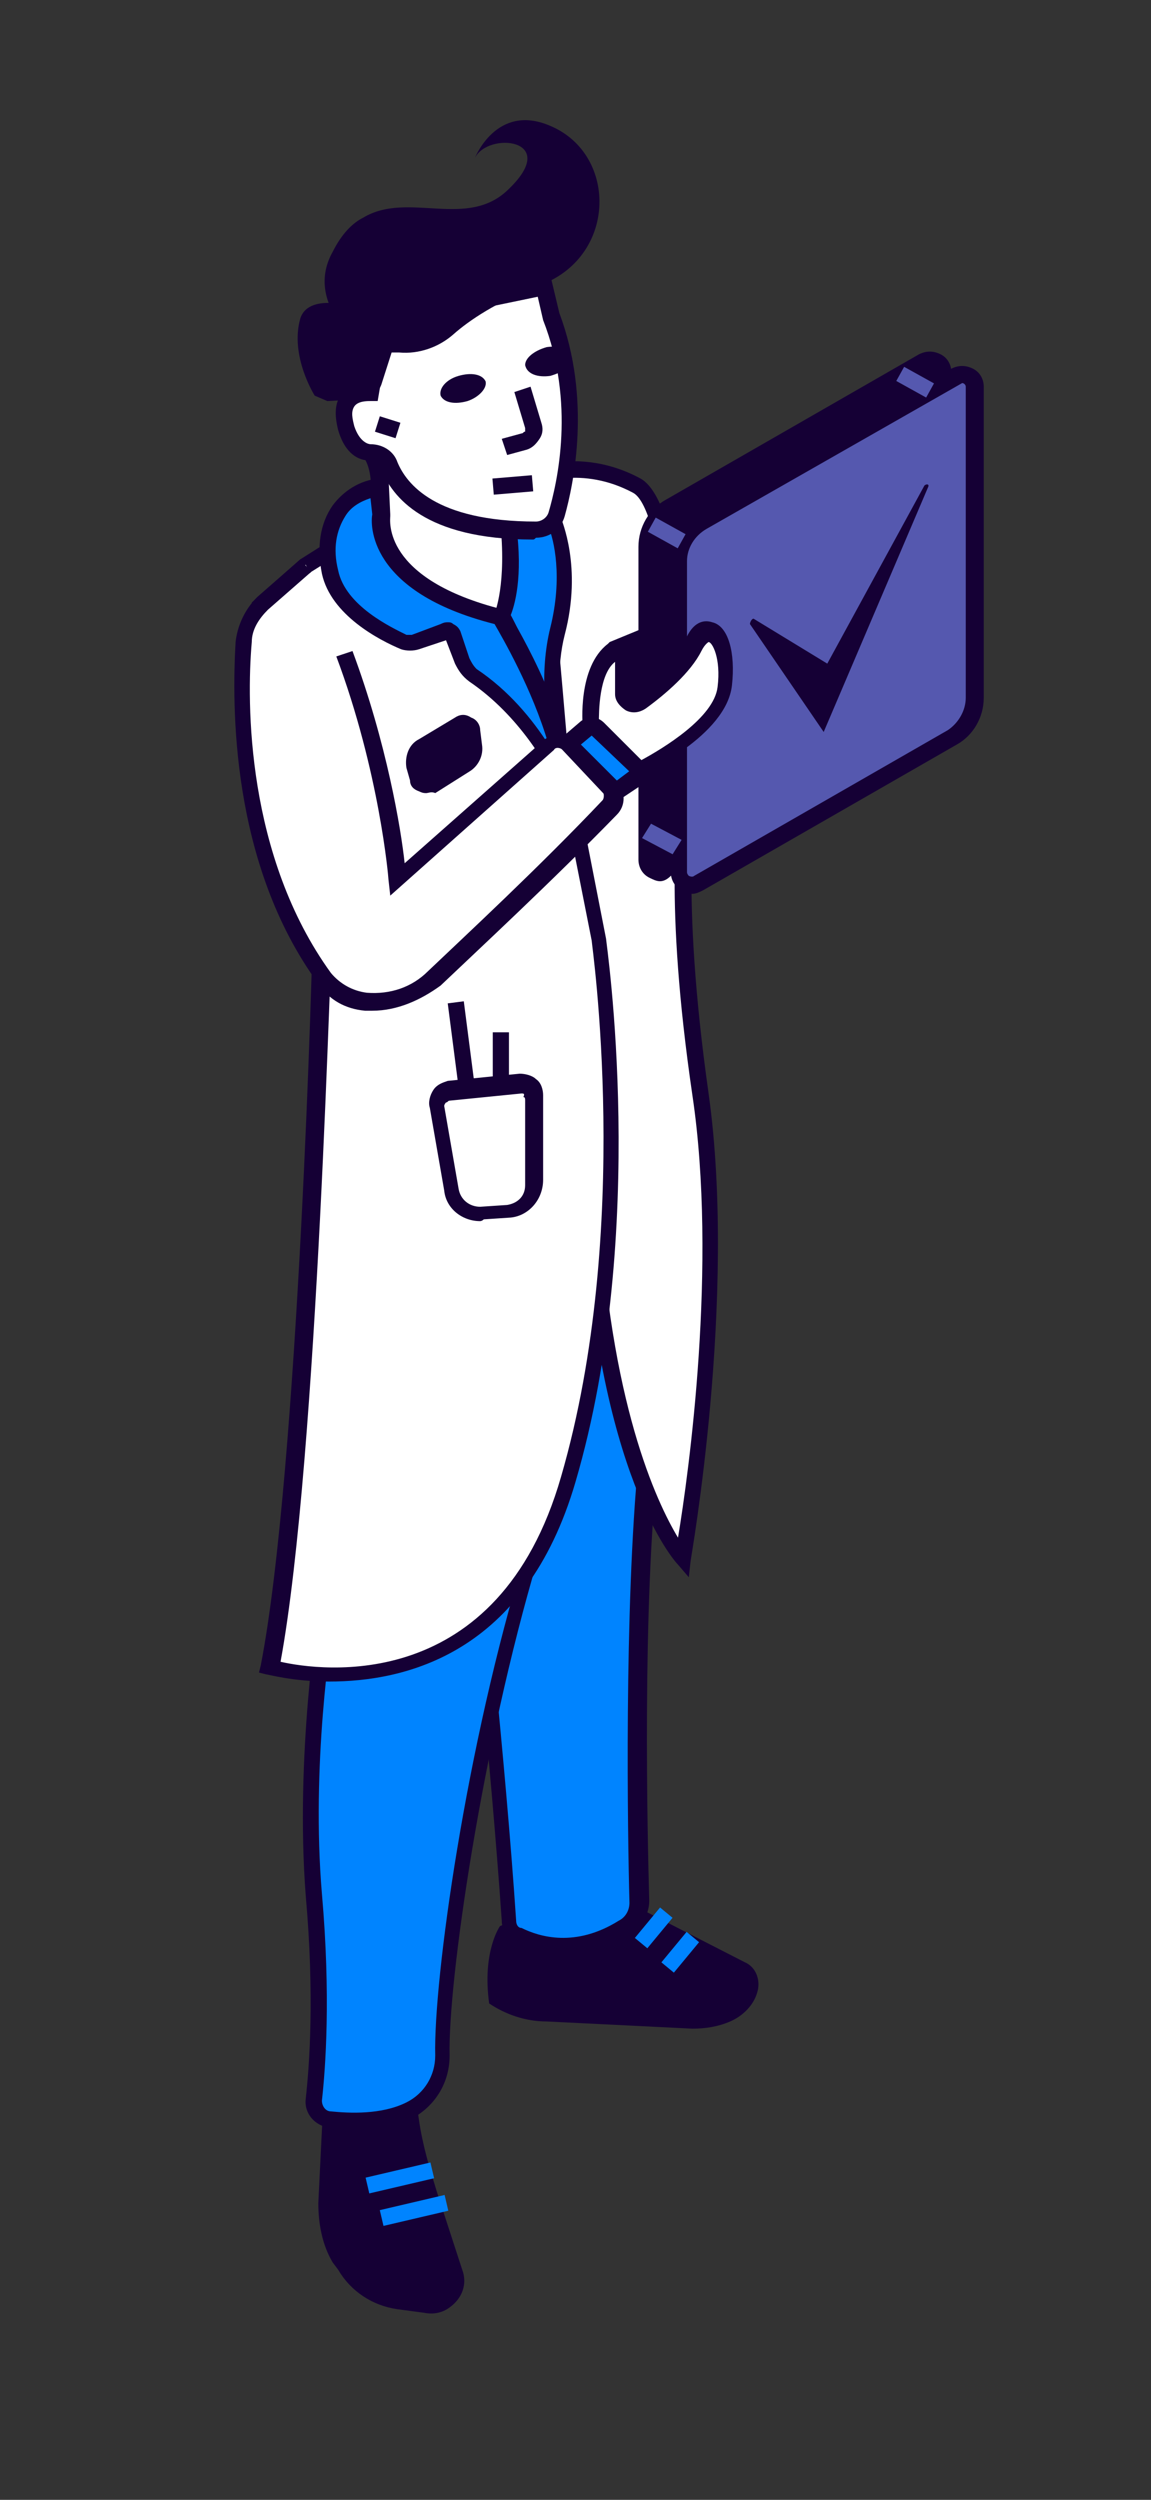 <svg xmlns="http://www.w3.org/2000/svg" xmlns:xlink="http://www.w3.org/1999/xlink" id="Layer_1" x="0px" y="0px" viewBox="0 0 64 139" style="enable-background:new 0 0 64 139;" xml:space="preserve">
<rect x="0" y="0" width="64" height="139" fill="#333333" stroke="none"/>
<style type="text/css">
	.st0{fill:#150035;}
	.st1{fill:#0084FF;}
	.st2{fill:#FFFFFF;}
	.st3{fill:#5558AF;}
</style>
<g id="XMLID_4055_">
	<g id="XMLID_4256_">
		<g id="XMLID_4257_">
			<g id="XMLID_4258_">
				<path id="XMLID_4259_" class="st0" d="M27.8,107.1c0,0-1,1.4-0.6,4.3l0,0c0.9,0.6,2,1,3.2,1l8.1,0.4c0.7,0,1.4-0.1,2.1-0.4l0,0      c0.7-0.3,1.3-0.9,1.5-1.6l0,0c0.2-0.6,0-1.4-0.7-1.7l-8.4-4.3L27.8,107.1z"></path>
			</g>
		</g>
	</g>
	<g id="XMLID_4252_">
		<g id="XMLID_4253_">
			<g id="XMLID_4254_">
				<path id="XMLID_4255_" class="st0" d="M18,116.4l-0.3,6.1c0,1.1,0.2,2.3,0.8,3.3l0.3,0.4c0.7,1.2,1.9,2,3.3,2.2l1.5,0.2      c0.5,0.1,1,0,1.4-0.3l0,0c0.7-0.5,1-1.3,0.7-2.1l-1.4-4.3l0,0c-0.4-1.3-0.8-2.6-1-4l-0.4-2.6L18,116.4z"></path>
			</g>
		</g>
	</g>
	<g id="XMLID_4248_">
		<g id="XMLID_4249_">
			<g id="XMLID_4250_">
				
					<rect id="XMLID_4251_" x="20.4" y="120.6" transform="matrix(0.974 -0.228 0.228 0.974 -27.037 8.271)" class="st1" width="3.7" height="0.9"></rect>
			</g>
		</g>
	</g>
	<g id="XMLID_4244_">
		<g id="XMLID_4245_">
			<g id="XMLID_4246_">
				
					<rect id="XMLID_4247_" x="21.2" y="122.4" transform="matrix(0.974 -0.228 0.228 0.974 -27.438 8.507)" class="st1" width="3.7" height="0.9"></rect>
			</g>
		</g>
	</g>
	<g id="XMLID_4240_">
		<g id="XMLID_4241_">
			<g id="XMLID_4242_">
				
					<rect id="XMLID_4243_" x="35.3" y="106.8" transform="matrix(0.637 -0.77 0.77 0.637 -69.421 66.906)" class="st1" width="2.2" height="0.9"></rect>
			</g>
		</g>
	</g>
	<g id="XMLID_4236_">
		<g id="XMLID_4237_">
			<g id="XMLID_4238_">
				
					<rect id="XMLID_4239_" x="36.8" y="108.1" transform="matrix(0.637 -0.77 0.77 0.637 -69.902 68.589)" class="st1" width="2.2" height="0.9"></rect>
			</g>
		</g>
	</g>
	<g id="XMLID_4227_">
		<g id="XMLID_4233_">
			<g id="XMLID_4234_">
				<path id="XMLID_4235_" class="st1" d="M26.4,86c0,0,1.3,11.7,1.9,20.7c0,0.4,0.2,0.7,0.6,0.8c1,0.5,3.2,1.2,5.8-0.4      c0.5-0.3,0.8-0.9,0.8-1.4c-0.1-3.4-0.3-16.3,0.5-24.5c1-9.5-4.6-9-4.6-9l-6.6,7.3L26.4,86z"></path>
			</g>
		</g>
		<g id="XMLID_4228_">
			<g id="XMLID_4229_">
				<path id="XMLID_4230_" class="st0" d="M31.4,108.6c-1.2,0-2.2-0.4-2.7-0.6c-0.5-0.2-0.8-0.7-0.8-1.2c-0.6-8.7-1.8-20-1.9-20.7      l-1.6-6.7l6.9-7.6h0.2c0.1,0,1.9-0.2,3.4,1.3c1.6,1.6,2.1,4.3,1.7,8.1c-0.9,8.1-0.6,20.8-0.5,24.5c0,0.7-0.4,1.4-1,1.8      C33.7,108.4,32.4,108.6,31.4,108.6z M25.3,79.7l1.5,6.3c0,0.1,1.3,11.8,1.9,20.8c0,0.2,0.1,0.4,0.3,0.4c1,0.5,3,1.1,5.4-0.4      c0.4-0.2,0.6-0.6,0.6-1c-0.1-3.7-0.3-16.4,0.5-24.6c0.4-3.5-0.1-6-1.5-7.4c-0.9-0.9-2-1.1-2.4-1.1L25.3,79.7z"></path>
			</g>
		</g>
	</g>
	<g id="XMLID_4218_">
		<g id="XMLID_4224_">
			<g id="XMLID_4225_">
				<path id="XMLID_4226_" class="st1" d="M18.2,89.6c0,0-1.4,7.9-0.7,15.7c0.5,5.7,0.2,9.7,0,11.4c-0.1,0.6,0.3,1,0.9,1.1      c1.1,0.1,3,0.2,4.5-0.6c1.2-0.6,1.9-1.8,1.8-3c-0.1-4.1,1.7-17.1,4.9-27.7c3.9-12.9-8.1,0.4-8.1,0.4L18.2,89.6z"></path>
			</g>
		</g>
		<g id="XMLID_4219_">
			<g id="XMLID_4220_">
				<path id="XMLID_4221_" class="st0" d="M19.7,118.4c-0.5,0-1,0-1.4-0.1c-0.8-0.1-1.4-0.8-1.3-1.6c0.2-1.8,0.5-5.7,0-11.3      c-0.6-7.8,0.7-15.8,0.7-15.9v-0.2l3.4-2.7c1-1.2,6.6-7.2,8.8-6c1.1,0.6,1.1,2.5,0,6.1c-3.1,10.4-5,23.5-4.9,27.6      c0,1.5-0.8,2.8-2.1,3.5C21.9,118.3,20.7,118.4,19.7,118.4z M18.6,89.8c-0.2,1.2-1.3,8.4-0.7,15.5c0.5,5.7,0.2,9.7,0,11.5      c0,0.3,0.2,0.6,0.5,0.6c1,0.1,2.8,0.2,4.2-0.5c1-0.5,1.6-1.5,1.6-2.6c-0.1-4.2,1.7-17.2,5-27.9c1.2-4.1,0.6-4.9,0.4-5      c-1-0.6-4.8,2.6-7.7,5.8L18.6,89.8z"></path>
			</g>
		</g>
	</g>
	<g id="XMLID_4209_">
		<g id="XMLID_4215_">
			<g id="XMLID_4216_">
				<path id="XMLID_4217_" class="st2" d="M28.4,27c0,0,3.3-2,7.1,0c2.7,1.4,2.9,17.6,2.9,17.6s-1,4.8,0.7,16.3      c1.6,11.5-1,25.9-1,25.9s-4.4-4.7-5.2-20s-2.7-35.9-2.7-35.9L28.4,27z"></path>
			</g>
		</g>
		<g id="XMLID_4210_">
			<g id="XMLID_4211_">
				<path id="XMLID_4212_" class="st0" d="M38.3,87.7L37.7,87c-0.2-0.2-4.5-5-5.3-20.3c-0.7-14.6-2.6-34.4-2.7-35.8l-1.9-4.1      l0.3-0.2c0.1-0.1,3.6-2.1,7.5,0c2.8,1.5,3.1,15.2,3.1,18v0.1l0,0c0,0-0.9,4.8,0.7,16.1c1.6,11.4-1,25.9-1,26L38.3,87.7z       M29,27.2l1.6,3.5c0,0.2,2,20.8,2.7,35.9c0.6,11.4,3.2,16.9,4.4,18.9c0.6-3.6,2.2-15.2,0.8-24.6c-1.6-10.9-0.8-15.8-0.7-16.4      c-0.1-6.1-0.9-16.2-2.6-17.1C32.4,25.9,29.9,26.8,29,27.2z"></path>
			</g>
		</g>
	</g>
	<g id="XMLID_4200_">
		<g id="XMLID_4206_">
			<g id="XMLID_4207_">
				<path id="XMLID_4208_" class="st0" d="M35.9,37.6v-7.2c0-0.9,0.5-1.7,1.3-2.2l14.1-8.1c0.5-0.3,1.1,0.1,1.1,0.6V38      c0,0.9-0.5,1.7-1.3,2.2L37,48.4c-0.5,0.3-1.1-0.1-1.1-0.6V37.6z"></path>
			</g>
		</g>
		<g id="XMLID_4201_">
			<g id="XMLID_4202_">
				<path id="XMLID_4203_" class="st0" d="M36.7,49c-0.2,0-0.4-0.1-0.6-0.2c-0.4-0.2-0.6-0.6-0.6-1V30.4c0-1.1,0.6-2.1,1.5-2.6      l14.1-8.1c0.4-0.2,0.8-0.2,1.2,0c0.4,0.2,0.6,0.6,0.6,1V38c0,1.1-0.6,2.1-1.5,2.6l-14.1,8.1C37.1,48.9,36.9,49,36.7,49z       M51.7,20.5L51.7,20.5l-14.2,8.1c-0.7,0.4-1.1,1.1-1.1,1.8v17.3c0,0.1,0.1,0.2,0.1,0.2s0.2,0.1,0.3,0l14.1-8.1      c0.6-0.4,1-1.1,1-1.8V20.8C51.9,20.7,51.8,20.6,51.7,20.5C51.8,20.5,51.7,20.5,51.7,20.5z"></path>
			</g>
		</g>
	</g>
	<g id="XMLID_4191_">
		<g id="XMLID_4197_">
			<g id="XMLID_4198_">
				<path id="XMLID_4199_" class="st3" d="M37.8,38.4v-7.2c0-0.9,0.5-1.7,1.3-2.2l14.1-8.1c0.5-0.3,1.1,0.1,1.1,0.6v17.3      c0,0.9-0.5,1.7-1.3,2.2l-14.1,8.1c-0.5,0.3-1.1-0.1-1.1-0.6C37.8,48.5,37.8,38.4,37.8,38.4z"></path>
			</g>
		</g>
		<g id="XMLID_4192_">
			<g id="XMLID_4193_">
				<path id="XMLID_4194_" class="st0" d="M38.5,49.7c-0.2,0-0.4-0.1-0.6-0.2c-0.4-0.2-0.6-0.6-0.6-1V31.2c0-1.1,0.6-2.1,1.5-2.6      l14.1-8.1c0.4-0.2,0.8-0.2,1.2,0c0.4,0.2,0.6,0.6,0.6,1v17.3c0,1.1-0.6,2.1-1.5,2.6l-14.1,8.1C38.9,49.6,38.7,49.7,38.5,49.7z       M53.5,21.3L53.5,21.3l-14.2,8.1c-0.7,0.4-1.1,1.1-1.1,1.8v17.3c0,0.1,0.1,0.2,0.1,0.2s0.2,0.1,0.3,0l14.1-8.1      c0.6-0.4,1-1.1,1-1.8V21.5C53.7,21.4,53.6,21.3,53.5,21.3C53.6,21.3,53.6,21.3,53.5,21.3z"></path>
			</g>
		</g>
	</g>
	<g id="XMLID_4182_">
		<g id="XMLID_4188_">
			<g id="XMLID_4189_">
				<path id="XMLID_4190_" class="st2" d="M17.9,51.2c0,0-0.7,30.4-2.9,41.5c0,0,12.5,3.5,16.6-10.5c4.1-14.1,1.7-30,1.7-30      l-1.7-8.7l-8.2-16.1l-6.3,4l-2.5,2.2L17.9,51.2z"></path>
			</g>
		</g>
		<g id="XMLID_4183_">
			<g id="XMLID_4184_">
				<path id="XMLID_4185_" class="st0" d="M18.3,93.5c-2,0-3.4-0.4-3.5-0.4L14.4,93l0.1-0.4c2.1-10.8,2.9-40,2.9-41.4L14,33.5      l2.7-2.4l6.8-4.3L32,43.5l1.7,8.7c0,0.2,2.4,16.2-1.7,30.2C29.2,92,22.5,93.5,18.3,93.5z M15.6,92.4c2.2,0.5,12.1,1.9,15.6-10.3      c4-13.8,1.7-29.6,1.7-29.8l-1.7-8.6l-8-15.6l-5.9,3.7l-2.2,2l3.4,17.4l0,0C18.4,51.5,17.7,81,15.6,92.4z"></path>
			</g>
		</g>
	</g>
	<g id="XMLID_4173_">
		<g id="XMLID_4179_">
			<g id="XMLID_4180_">
				<path id="XMLID_4181_" class="st2" d="M20.5,25.1c0,0,1.1,0.9,0.4,3.6l-0.4,1.5c0,0,3.5,6.2,9.5,6.4c0,0-2-5.5-1.2-8.3      s-5-3.2-5-3.2H20.5z"></path>
			</g>
		</g>
		<g id="XMLID_4174_">
			<g id="XMLID_4175_">
				<path id="XMLID_4176_" class="st0" d="M30.7,37.2H30c-6.2-0.3-9.8-6.4-9.9-6.7L20,30.3l0.4-1.7c0.6-2.3-0.2-3.2-0.2-3.2      l-0.8-0.8h4.5c0.2,0,3.9,0.3,5.1,2c0.4,0.5,0.5,1.2,0.3,1.8c-0.7,2.7,1.2,8,1.2,8L30.7,37.2z M21,30.1c0.6,0.9,3.6,5.4,8.4,6      c-0.5-1.6-1.7-5.5-1-7.9c0.1-0.4,0.1-0.7-0.2-1.1c-0.8-1.1-3.4-1.5-4.4-1.6h-2.5c0.2,0.6,0.4,1.7,0,3.3L21,30.1z"></path>
			</g>
		</g>
	</g>
	<g id="XMLID_4164_">
		<g id="XMLID_4170_">
			<g id="XMLID_4171_">
				<path id="XMLID_4172_" class="st1" d="M27.9,34.2c0,0,0.8-1.6,0.3-5.5l2.6,0.1c0,0,1.1,2.5,0.2,6.2c-0.9,3.7,0.5,8.5,0.5,8.5      S29.2,36.7,27.9,34.2z"></path>
			</g>
		</g>
		<g id="XMLID_4165_">
			<g id="XMLID_4166_">
				<path id="XMLID_4167_" class="st0" d="M31.1,43.7c0-0.1-2.3-6.8-3.6-9.2l-0.1-0.2l0.1-0.2c0,0,0.7-1.6,0.3-5.2l-0.1-0.5l3.4,0.1      l0.1,0.3c0,0.1,1.2,2.7,0.2,6.5c-0.9,3.5,0.5,8.2,0.5,8.3L31.1,43.7z M28.4,34.2c0.6,1.1,1.3,2.8,1.9,4.5      c-0.1-1.2,0-2.6,0.3-3.8c0.7-2.8,0.2-4.9-0.1-5.6l-1.8-0.1C29.1,32.1,28.6,33.7,28.4,34.2z"></path>
			</g>
		</g>
	</g>
	<g id="XMLID_4155_">
		<g id="XMLID_4161_">
			<g id="XMLID_4162_">
				<path id="XMLID_4163_" class="st1" d="M21.2,28.5c0,0-0.7,3.8,6.7,5.7c0,0,3,4.9,3.7,9.3c0,0.1-0.1,0.2-0.2,0.1      c-0.6-1.3-2.2-4.1-5.1-6.1c-0.3-0.2-0.5-0.5-0.6-0.8l-0.5-1.5C25.1,35,25,35,24.8,35l-1.6,0.6c-0.2,0.1-0.5,0.1-0.7,0      c-1-0.4-3.6-1.8-4.1-3.9c-0.5-2.6,0.6-4.4,2.7-4.7L21.2,28.5z"></path>
			</g>
		</g>
		<g id="XMLID_4156_">
			<g id="XMLID_4157_">
				<path id="XMLID_4158_" class="st0" d="M31.5,44.1c-0.2,0-0.4-0.1-0.5-0.3c-0.5-1.1-2.1-4-4.9-5.9c-0.4-0.3-0.6-0.6-0.8-1      l-0.5-1.3l-1.5,0.5c-0.3,0.1-0.7,0.1-1,0c-1.2-0.5-3.9-1.9-4.4-4.2c-0.3-1.5-0.1-2.8,0.6-3.8c0.6-0.8,1.5-1.4,2.6-1.5l0.5-0.1      l0.1,2.1v0.1c0,0.2-0.5,3.5,6.3,5.2h0.2l0.1,0.2c0.1,0.2,3.1,5,3.7,9.5C32,43.9,31.9,44.1,31.5,44.1      C31.6,44.1,31.5,44.1,31.5,44.1z M24.9,34.6c0.1,0,0.2,0,0.3,0.1c0.2,0.1,0.3,0.2,0.4,0.4l0.5,1.5c0.1,0.2,0.2,0.4,0.4,0.6      c1.8,1.2,3.1,2.8,4,4.2c-0.9-3.1-2.6-6-3-6.7c-7.1-1.8-6.9-5.6-6.8-6.1l-0.1-0.9c-0.6,0.2-1.1,0.5-1.4,1c-0.5,0.8-0.7,1.8-0.4,3      c0.4,2,3,3.2,3.8,3.6c0.1,0,0.2,0,0.3,0l1.6-0.6C24.7,34.6,24.8,34.6,24.9,34.6z"></path>
			</g>
		</g>
	</g>
	<g id="XMLID_4146_">
		<g id="XMLID_4152_">
			<g id="XMLID_4153_">
				<path id="XMLID_4154_" class="st2" d="M21.7,25.9c0.5,1.3,2.2,3.6,8.1,3.6c0.5,0,1-0.3,1.1-0.8c0.5-1.8,1.5-6.3-0.3-11L30.2,16      l-9,1.8l-0.7,4c0,0-2.1-0.2-1.4,2c0.3,1,0.8,1.3,1.3,1.3C21,25.2,21.5,25.5,21.7,25.9z"></path>
			</g>
		</g>
		<g id="XMLID_4147_">
			<g id="XMLID_4148_">
				<path id="XMLID_4149_" class="st0" d="M29.6,30c-6,0-7.8-2.4-8.4-3.9l0,0c-0.1-0.3-0.4-0.5-0.7-0.5c-0.5,0-1.3-0.3-1.7-1.7      c-0.2-0.8-0.2-1.5,0.2-2c0.4-0.4,0.9-0.6,1.3-0.6l0.6-4l9.7-2l0.5,2.1c1.8,4.8,0.8,9.5,0.3,11.3c-0.2,0.7-0.8,1.2-1.6,1.2      C29.7,30,29.7,30,29.6,30z M22.1,25.7c0.5,1.2,2.1,3.3,7.7,3.3c0.3,0,0.6-0.2,0.7-0.5c0.5-1.7,1.5-6.1-0.3-10.7l-0.3-1.3      l-8.2,1.7L21,22.3h-0.4c-0.2,0-0.7,0-0.9,0.3s-0.1,0.7,0,1.1c0.3,0.9,0.8,1,0.9,1C21.3,24.7,21.9,25.1,22.1,25.7L22.1,25.7z"></path>
			</g>
		</g>
	</g>
	<g id="XMLID_4142_">
		<g id="XMLID_4143_">
			<g id="XMLID_4144_">
				<path id="XMLID_4145_" class="st0" d="M21.6,19.6c-1-0.1-2-0.6-2.6-1.5c-0.8-1-1.4-2.5-0.5-4.1c0.5-1,1.1-1.6,1.7-1.9      c2.5-1.5,5.8,0.7,8.1-1.6c2.9-2.8-1.2-3.2-1.9-1.7c0,0,1.2-3.1,4.2-1.8c3.8,1.6,3.7,7.4-0.7,8.9c-2.3,0.9-3.8,1.9-4.7,2.7      c-0.8,0.7-1.9,1.1-3,1L21.6,19.6z"></path>
			</g>
		</g>
	</g>
	<g id="XMLID_4138_">
		<g id="XMLID_4139_">
			<g id="XMLID_4140_">
				<path id="XMLID_4141_" class="st0" d="M17.5,22c0,0-1.4-2.2-0.8-4.3c0.5-1.5,3.2-0.7,4.7-0.1c0.5,0.2,0.8,0.8,0.6,1.3l-0.8,2.5      c-0.2,0.5-0.6,0.8-1.1,0.8l-1.9,0.1L17.5,22z"></path>
			</g>
		</g>
	</g>
	<g id="XMLID_4129_">
		<g id="XMLID_4135_">
			<g id="XMLID_4136_">
				<path id="XMLID_4137_" class="st2" d="M32.8,40.4c0,0-0.3-3,1.2-4.2l0.7-0.3v2.5c0,0.5,0.5,0.7,0.9,0.5c0.9-0.7,2.4-1.8,2.9-3      c0.8-1.8,2-0.3,1.7,2.2c-0.3,2.5-4.8,4.6-4.8,4.6L32.8,40.4z"></path>
			</g>
		</g>
		<g id="XMLID_4130_">
			<g id="XMLID_4131_">
				<path id="XMLID_4132_" class="st0" d="M35.4,43.3l-3-2.7v-0.2c0-0.1-0.3-3.3,1.4-4.6l0.1-0.1l1.7-0.7v3.2      c0.1,0.1,0.1,0.1,0.2,0.1c0.8-0.6,1.8-1.6,2.3-2.7c0.5-1.2,1.2-1.1,1.5-1c0.9,0.2,1.3,1.7,1.1,3.5c-0.3,2.8-4.9,4.9-5.1,5      L35.4,43.3z M33.3,40.2l2.3,2.1c1.3-0.7,4.1-2.4,4.3-4.1c0.2-1.6-0.3-2.5-0.5-2.5c0,0-0.2,0.1-0.4,0.5c-0.6,1.2-2,2.4-3.1,3.2      c-0.3,0.2-0.7,0.3-1.1,0.1c-0.3-0.2-0.6-0.5-0.6-0.9v-1.8C33.3,37.5,33.3,39.6,33.3,40.2z"></path>
			</g>
		</g>
	</g>
	<g id="XMLID_4122_">
		<g id="XMLID_4126_">
			<g id="XMLID_4127_">
				<path id="XMLID_4128_" class="st2" d="M17,31.4l-2.4,2.1c-0.6,0.6-1,1.3-1.1,2.1C13.3,39,13.2,47.8,18,54.4      c0.5,0.7,1.4,1.2,2.3,1.3l0,0c1.4,0.1,2.8-0.4,3.8-1.3c2.2-2,6.2-5.9,9.8-9.5c0.3-0.3,0.3-0.8,0-1.2l-2.2-2.3      c-0.3-0.3-0.8-0.4-1.1-0.1l-8.4,7.5c0,0-0.5-6-3-12.6L17,31.4z"></path>
			</g>
		</g>
		<g id="XMLID_4123_">
			<g id="XMLID_4124_">
				<path id="XMLID_4125_" class="st0" d="M20.7,56.2c-0.1,0-0.3,0-0.4,0c-1.1-0.1-2-0.6-2.6-1.5c-4.9-6.7-4.8-15.5-4.6-19      c0.1-0.9,0.5-1.8,1.2-2.5l2.4-2.1l0.6,0.7l-2.4,2.1C14.4,34.4,14,35,14,35.7c-0.3,3.4-0.3,11.9,4.4,18.4c0.5,0.6,1.2,1,2,1.1      c1.3,0.1,2.5-0.3,3.4-1.2c2.1-2,6.2-5.8,9.7-9.5c0.1-0.1,0.1-0.4,0-0.5l-2.2-2.3c-0.1-0.1-0.4-0.2-0.5,0l-9.1,8.1l-0.1-0.9      c0-0.1-0.5-6-2.9-12.4l0.9-0.3c1.9,5.1,2.7,9.9,2.9,11.8l7.8-6.9c0.6-0.4,1.3-0.3,1.8,0.1l2.2,2.3c0.5,0.5,0.5,1.3,0,1.8      c-3.6,3.7-7.7,7.5-9.8,9.5C23.4,55.6,22.1,56.2,20.7,56.2z"></path>
			</g>
		</g>
	</g>
	<g id="XMLID_4113_">
		<g id="XMLID_4119_">
			<g id="XMLID_4120_">
				<path id="XMLID_4121_" class="st1" d="M35.3,43.2L34.2,44l-2.6-2.7l1-0.9c0.2-0.2,0.5-0.1,0.6,0l2.1,2.1      C35.5,42.7,35.5,43.1,35.3,43.2z"></path>
			</g>
		</g>
		<g id="XMLID_4114_">
			<g id="XMLID_4115_">
				<path id="XMLID_4116_" class="st0" d="M34.1,44.7l-3.2-3.4l1.4-1.2c0.4-0.3,0.9-0.3,1.3,0.1l2.1,2.1c0.2,0.2,0.3,0.5,0.3,0.7      c0,0.3-0.2,0.5-0.4,0.7L34.1,44.7z M32.3,41.4l2,2l0.8-0.6l0.3,0.4L35,42.9l-2.1-2L32.3,41.4z"></path>
			</g>
		</g>
	</g>
	<g id="XMLID_4104_">
		<g id="XMLID_4110_">
			<g id="XMLID_4111_">
				<path id="XMLID_4112_" class="st0" d="M23.1,42.6l0.2,0.7c0.1,0.3,0.4,0.4,0.7,0.3l1.9-1.2c0.4-0.2,0.5-0.6,0.5-1l-0.1-0.8      c-0.1-0.3-0.4-0.5-0.7-0.3l-2,1.2C23.2,41.7,23,42.1,23.1,42.6z"></path>
			</g>
		</g>
		<g id="XMLID_4105_">
			<g id="XMLID_4106_">
				<path id="XMLID_4107_" class="st0" d="M23.7,44.1c-0.1,0-0.2,0-0.4-0.1c-0.3-0.1-0.5-0.3-0.5-0.6l-0.2-0.7      c-0.1-0.6,0.1-1.3,0.7-1.6l2-1.2c0.3-0.2,0.6-0.2,0.9,0c0.3,0.1,0.5,0.4,0.5,0.7l0.1,0.8c0.1,0.6-0.2,1.2-0.7,1.5l-1.9,1.2      C24,44,23.8,44.1,23.7,44.1z M23.5,42.4l0.2,0.7l1.9-1.2c0.2-0.1,0.3-0.3,0.3-0.6l-0.1-0.8l-1.9,1.2      C23.6,42,23.5,42.2,23.5,42.4L23.5,42.4z"></path>
			</g>
		</g>
	</g>
	<g id="XMLID_4100_">
		<g id="XMLID_4101_">
			<g id="XMLID_4102_">
				<path id="XMLID_4103_" class="st0" d="M28.2,25.3l-0.3-0.9l1.1-0.3c0.1,0,0.1-0.1,0.2-0.1c0-0.1,0-0.1,0-0.2l-0.6-2l0.9-0.3      l0.6,2c0.1,0.3,0.1,0.6-0.1,0.9c-0.2,0.3-0.4,0.5-0.7,0.6L28.2,25.3z"></path>
			</g>
		</g>
	</g>
	<g id="XMLID_4096_">
		<g id="XMLID_4097_">
			<g id="XMLID_4098_">
				
					<rect id="XMLID_4099_" x="21.1" y="23.2" transform="matrix(0.301 -0.954 0.954 0.301 -7.635 37.151)" class="st0" width="0.9" height="1.2"></rect>
			</g>
		</g>
	</g>
	<g id="XMLID_4090_">
		<g id="XMLID_4091_">
			<g id="XMLID_4092_">
				<path id="XMLID_4093_" class="st0" d="M26.7,67.9c-1,0-1.9-0.7-2-1.7l-0.8-4.6c-0.1-0.3,0-0.7,0.2-1s0.5-0.4,0.8-0.5l4-0.4      c0.3,0,0.7,0.1,0.9,0.3c0.3,0.2,0.4,0.6,0.4,0.9v4.7c0,1.1-0.8,2-1.8,2.1l-1.5,0.1C26.8,67.9,26.7,67.9,26.7,67.9z M29,60.8      L29,60.8l-4,0.4c-0.1,0-0.1,0.1-0.2,0.1c0,0-0.1,0.1-0.1,0.2l0.8,4.6c0.1,0.6,0.6,1,1.2,1l1.5-0.1c0.6-0.1,1-0.5,1-1.1v-4.7      c0-0.1,0-0.2-0.1-0.2C29.2,60.8,29.1,60.8,29,60.8z"></path>
			</g>
		</g>
	</g>
	<g id="XMLID_4086_">
		<g id="XMLID_4087_">
			<g id="XMLID_4088_">
				
					<rect id="XMLID_4089_" x="25.2" y="55.7" transform="matrix(0.992 -0.128 0.128 0.992 -7.232 3.761)" class="st0" width="0.9" height="4.9"></rect>
			</g>
		</g>
	</g>
	<g id="XMLID_4082_">
		<g id="XMLID_4083_">
			<g id="XMLID_4084_">
				<rect id="XMLID_4085_" x="27.4" y="57.4" class="st0" width="0.9" height="2.9"></rect>
			</g>
		</g>
	</g>
	<g id="XMLID_4078_">
		<g id="XMLID_4079_">
			<g id="XMLID_4080_">
				<path id="XMLID_4081_" class="st0" d="M26,22.3c-0.7,0.2-1.3,0.1-1.5-0.3c-0.1-0.4,0.3-0.9,1-1.1c0.7-0.2,1.3-0.1,1.5,0.3      C27.1,21.6,26.6,22.1,26,22.3z"></path>
			</g>
		</g>
	</g>
	<g id="XMLID_4074_">
		<g id="XMLID_4075_">
			<g id="XMLID_4076_">
				<path id="XMLID_4077_" class="st0" d="M30.4,19.3c0.7-0.1,1.3,0.1,1.4,0.6c0.1,0.4-0.5,0.8-1.2,1c-0.7,0.1-1.3-0.1-1.4-0.6      C29.2,19.9,29.7,19.5,30.4,19.3z"></path>
			</g>
		</g>
	</g>
	<g id="XMLID_4070_">
		<g id="XMLID_4071_">
			<g id="XMLID_4072_">
				
					<rect id="XMLID_4073_" x="27.4" y="26.5" transform="matrix(0.997 -8.406190e-02 8.406190e-02 0.997 -2.165 2.491)" class="st0" width="2.2" height="0.9"></rect>
			</g>
		</g>
	</g>
	<g id="XMLID_4066_">
		<g id="XMLID_4067_">
			<g id="XMLID_4068_">
				
					<rect id="XMLID_4069_" x="36.6" y="28.7" transform="matrix(0.485 -0.874 0.874 0.485 -6.812 47.636)" class="st3" width="0.9" height="1.9"></rect>
			</g>
		</g>
	</g>
	<g id="XMLID_4062_">
		<g id="XMLID_4063_">
			<g id="XMLID_4064_">
				
					<rect id="XMLID_4065_" x="50.5" y="20.3" transform="matrix(0.485 -0.874 0.874 0.485 7.602 55.475)" class="st3" width="0.9" height="1.9"></rect>
			</g>
		</g>
	</g>
	<g id="XMLID_4058_">
		<g id="XMLID_4059_">
			<g id="XMLID_4060_">
				<polygon id="XMLID_4061_" class="st3" points="37.4,47.5 35.7,46.6 36.2,45.8 37.9,46.7     "></polygon>
			</g>
		</g>
	</g>
	<g id="XMLID_4056_">
		<path id="XMLID_4057_" class="st0" d="M41.7,34.7l4.1,6l5.8-13.6c0.1-0.2-0.1-0.2-0.2-0.1L46,36.9l-4.1-2.5    C41.8,34.4,41.7,34.6,41.7,34.7z"></path>
	</g>
</g>
</svg>